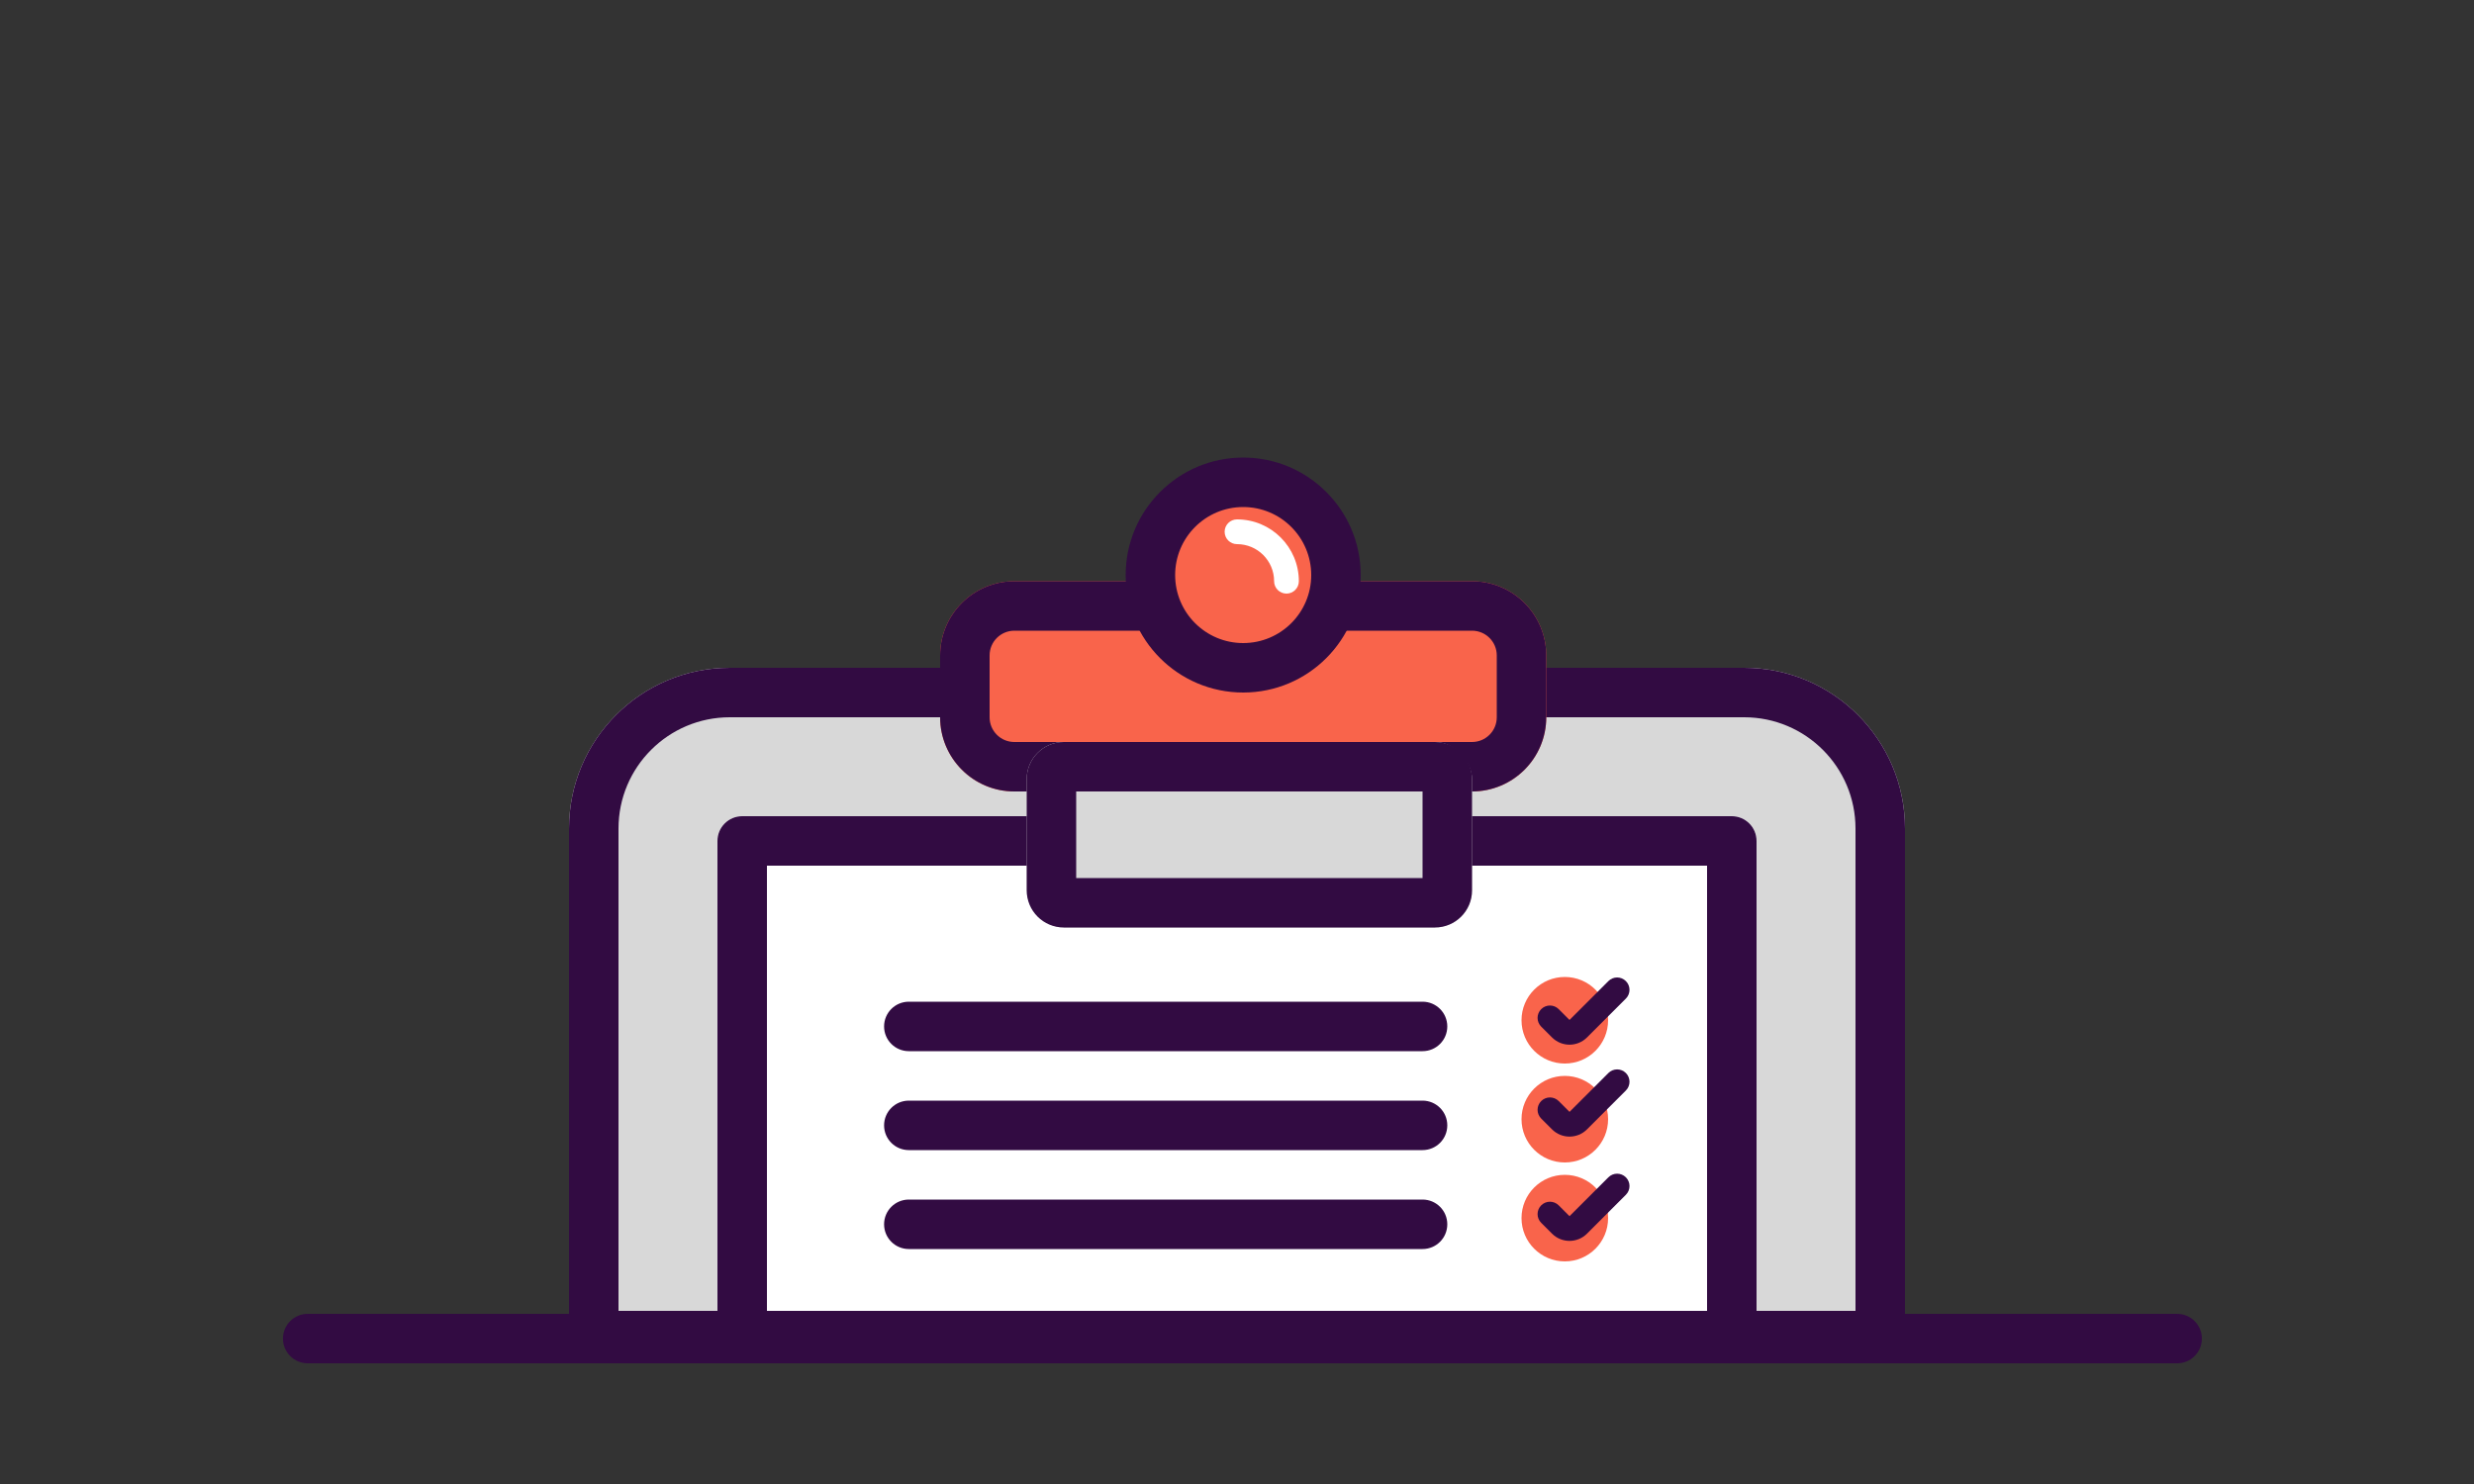 <?xml version="1.0" encoding="UTF-8"?>
<svg width="200px" height="120px" viewBox="0 0 200 120" version="1.1" xmlns="http://www.w3.org/2000/svg" xmlns:xlink="http://www.w3.org/1999/xlink">
    <rect x="0" y="0" width="200" height="120" fill="#333333" stroke="none"/>
    <!-- Generator: Sketch 48.2 (47327) - http://www.bohemiancoding.com/sketch -->
    <title>Illustration-Manage--outlines</title>
    <desc>Created with Sketch.</desc>
    <defs></defs>
    <g stroke="none" stroke-width="1" fill="none" fill-rule="evenodd">
        <g>
            <path d="M59,54 L141,54 C148.18,54 154,59.82 154,67 L154,110 L46,110 L46,67 C46,59.82 51.82,54 59,54 Z" fill="#D8D8D8"></path>
            <path d="M50,106 L150,106 L150,67 C150,62.029 145.971,58 141,58 L59,58 C54.029,58 50,62.029 50,67 L50,106 Z M59,54 L141,54 C148.18,54 154,59.82 154,67 L154,110 L46,110 L46,67 C46,59.82 51.82,54 59,54 Z" fill="#320B42" fill-rule="nonzero"></path>
            <path d="M60,66 L140,66 C141.105,66 142,66.895 142,68 L142,108 C142,109.105 141.105,110 140,110 L60,110 C58.895,110 58,109.105 58,108 L58,68 C58,66.895 58.895,66 60,66 Z" fill="#FFFFFF"></path>
            <path d="M62,70 L62,106 L138,106 L138,70 L62,70 Z M60,66 L140,66 C141.105,66 142,66.895 142,68 L142,108 C142,109.105 141.105,110 140,110 L60,110 C58.895,110 58,109.105 58,108 L58,68 C58,66.895 58.895,66 60,66 Z" fill="#320B42" fill-rule="nonzero"></path>
            <path d="M73.47,85 C72.365,85 71.47,84.105 71.47,83 C71.47,81.895 72.365,81 73.47,81 L115,81 C116.105,81 117,81.895 117,83 C117,84.105 116.105,85 115,85 L73.47,85 Z" fill="#320B42" fill-rule="nonzero"></path>
            <path d="M73.47,93 C72.365,93 71.47,92.105 71.47,91 C71.47,89.895 72.365,89 73.47,89 L115,89 C116.105,89 117,89.895 117,91 C117,92.105 116.105,93 115,93 L73.47,93 Z" fill="#320B42" fill-rule="nonzero"></path>
            <path d="M73.47,101 C72.365,101 71.47,100.105 71.47,99 C71.47,97.895 72.365,97 73.47,97 L115,97 C116.105,97 117,97.895 117,99 C117,100.105 116.105,101 115,101 L73.47,101 Z" fill="#320B42" fill-rule="nonzero"></path>
            <circle fill="#F9644B" cx="126.5" cy="82.5" r="3.5"></circle>
            <path d="M124.592,83.016 C124.201,82.625 124.201,81.992 124.592,81.601 C124.982,81.211 125.616,81.211 126.006,81.601 L126.881,82.476 L130.023,79.334 C130.413,78.943 131.047,78.943 131.437,79.334 C131.828,79.725 131.828,80.358 131.437,80.748 L128.295,83.89 C127.514,84.671 126.248,84.671 125.467,83.89 L124.592,83.016 Z" fill="#320B42" fill-rule="nonzero"></path>
            <circle fill="#F9644B" cx="126.5" cy="90.5" r="3.5"></circle>
            <path d="M124.592,90.449 C124.201,90.058 124.201,89.425 124.592,89.034 C124.982,88.644 125.616,88.644 126.006,89.034 L126.881,89.909 L130.023,86.767 C130.413,86.377 131.047,86.377 131.437,86.767 C131.828,87.158 131.828,87.791 131.437,88.181 L128.295,91.323 C127.514,92.104 126.248,92.104 125.467,91.323 L124.592,90.449 Z" fill="#320B42" fill-rule="nonzero"></path>
            <circle fill="#F9644B" cx="126.5" cy="98.5" r="3.5"></circle>
            <path d="M124.592,98.882 C124.201,98.491 124.201,97.858 124.592,97.467 C124.982,97.077 125.616,97.077 126.006,97.467 L126.881,98.342 L130.023,95.2 C130.413,94.81 131.047,94.81 131.437,95.2 C131.828,95.591 131.828,96.224 131.437,96.614 L128.295,99.756 C127.514,100.537 126.248,100.537 125.467,99.756 L124.592,98.882 Z" fill="#320B42" fill-rule="nonzero"></path>
            <path d="M82,47 L119,47 C122.314,47 125,49.686 125,53 L125,58 C125,61.314 122.314,64 119,64 L82,64 C78.686,64 76,61.314 76,58 L76,53 C76,49.686 78.686,47 82,47 Z" fill="#F9644B"></path>
            <path d="M82,51 C80.895,51 80,51.895 80,53 L80,58 C80,59.105 80.895,60 82,60 L119,60 C120.105,60 121,59.105 121,58 L121,53 C121,51.895 120.105,51 119,51 L82,51 Z M82,47 L119,47 C122.314,47 125,49.686 125,53 L125,58 C125,61.314 122.314,64 119,64 L82,64 C78.686,64 76,61.314 76,58 L76,53 C76,49.686 78.686,47 82,47 Z" fill="#320B42" fill-rule="nonzero"></path>
            <circle fill="#F9644B" cx="100.5" cy="46.5" r="7.5"></circle>
            <path d="M100.5,56 C95.253,56 91,51.747 91,46.5 C91,41.253 95.253,37 100.5,37 C105.747,37 110,41.253 110,46.5 C110,51.747 105.747,56 100.5,56 Z M100.5,52 C103.538,52 106,49.538 106,46.5 C106,43.462 103.538,41 100.5,41 C97.462,41 95,43.462 95,46.5 C95,49.538 97.462,52 100.5,52 Z" fill="#320B42" fill-rule="nonzero"></path>
            <path d="M100,44 C99.448,44 99,43.552 99,43 C99,42.448 99.448,42 100,42 C102.761,42 105,44.239 105,47 C105,47.552 104.552,48 104,48 C103.448,48 103,47.552 103,47 C103,45.343 101.657,44 100,44 Z" fill="#FFFFFF" fill-rule="nonzero"></path>
            <rect fill="#D8D8D8" x="83" y="60" width="36" height="15" rx="3"></rect>
            <path d="M87,64 L87,71 L115,71 L115,64 L87,64 Z M86,60 L116,60 C117.657,60 119,61.343 119,63 L119,72 C119,73.657 117.657,75 116,75 L86,75 C84.343,75 83,73.657 83,72 L83,63 C83,61.343 84.343,60 86,60 Z" fill="#320B42" fill-rule="nonzero"></path>
            <path d="M24.875,110.241 C23.77,110.241 22.875,109.346 22.875,108.241 C22.875,107.137 23.77,106.241 24.875,106.241 L176,106.241 C177.105,106.241 178,107.137 178,108.241 C178,109.346 177.105,110.241 176,110.241 L24.875,110.241 Z" fill="#320B42" fill-rule="nonzero"></path>
        </g>
    </g>
</svg>